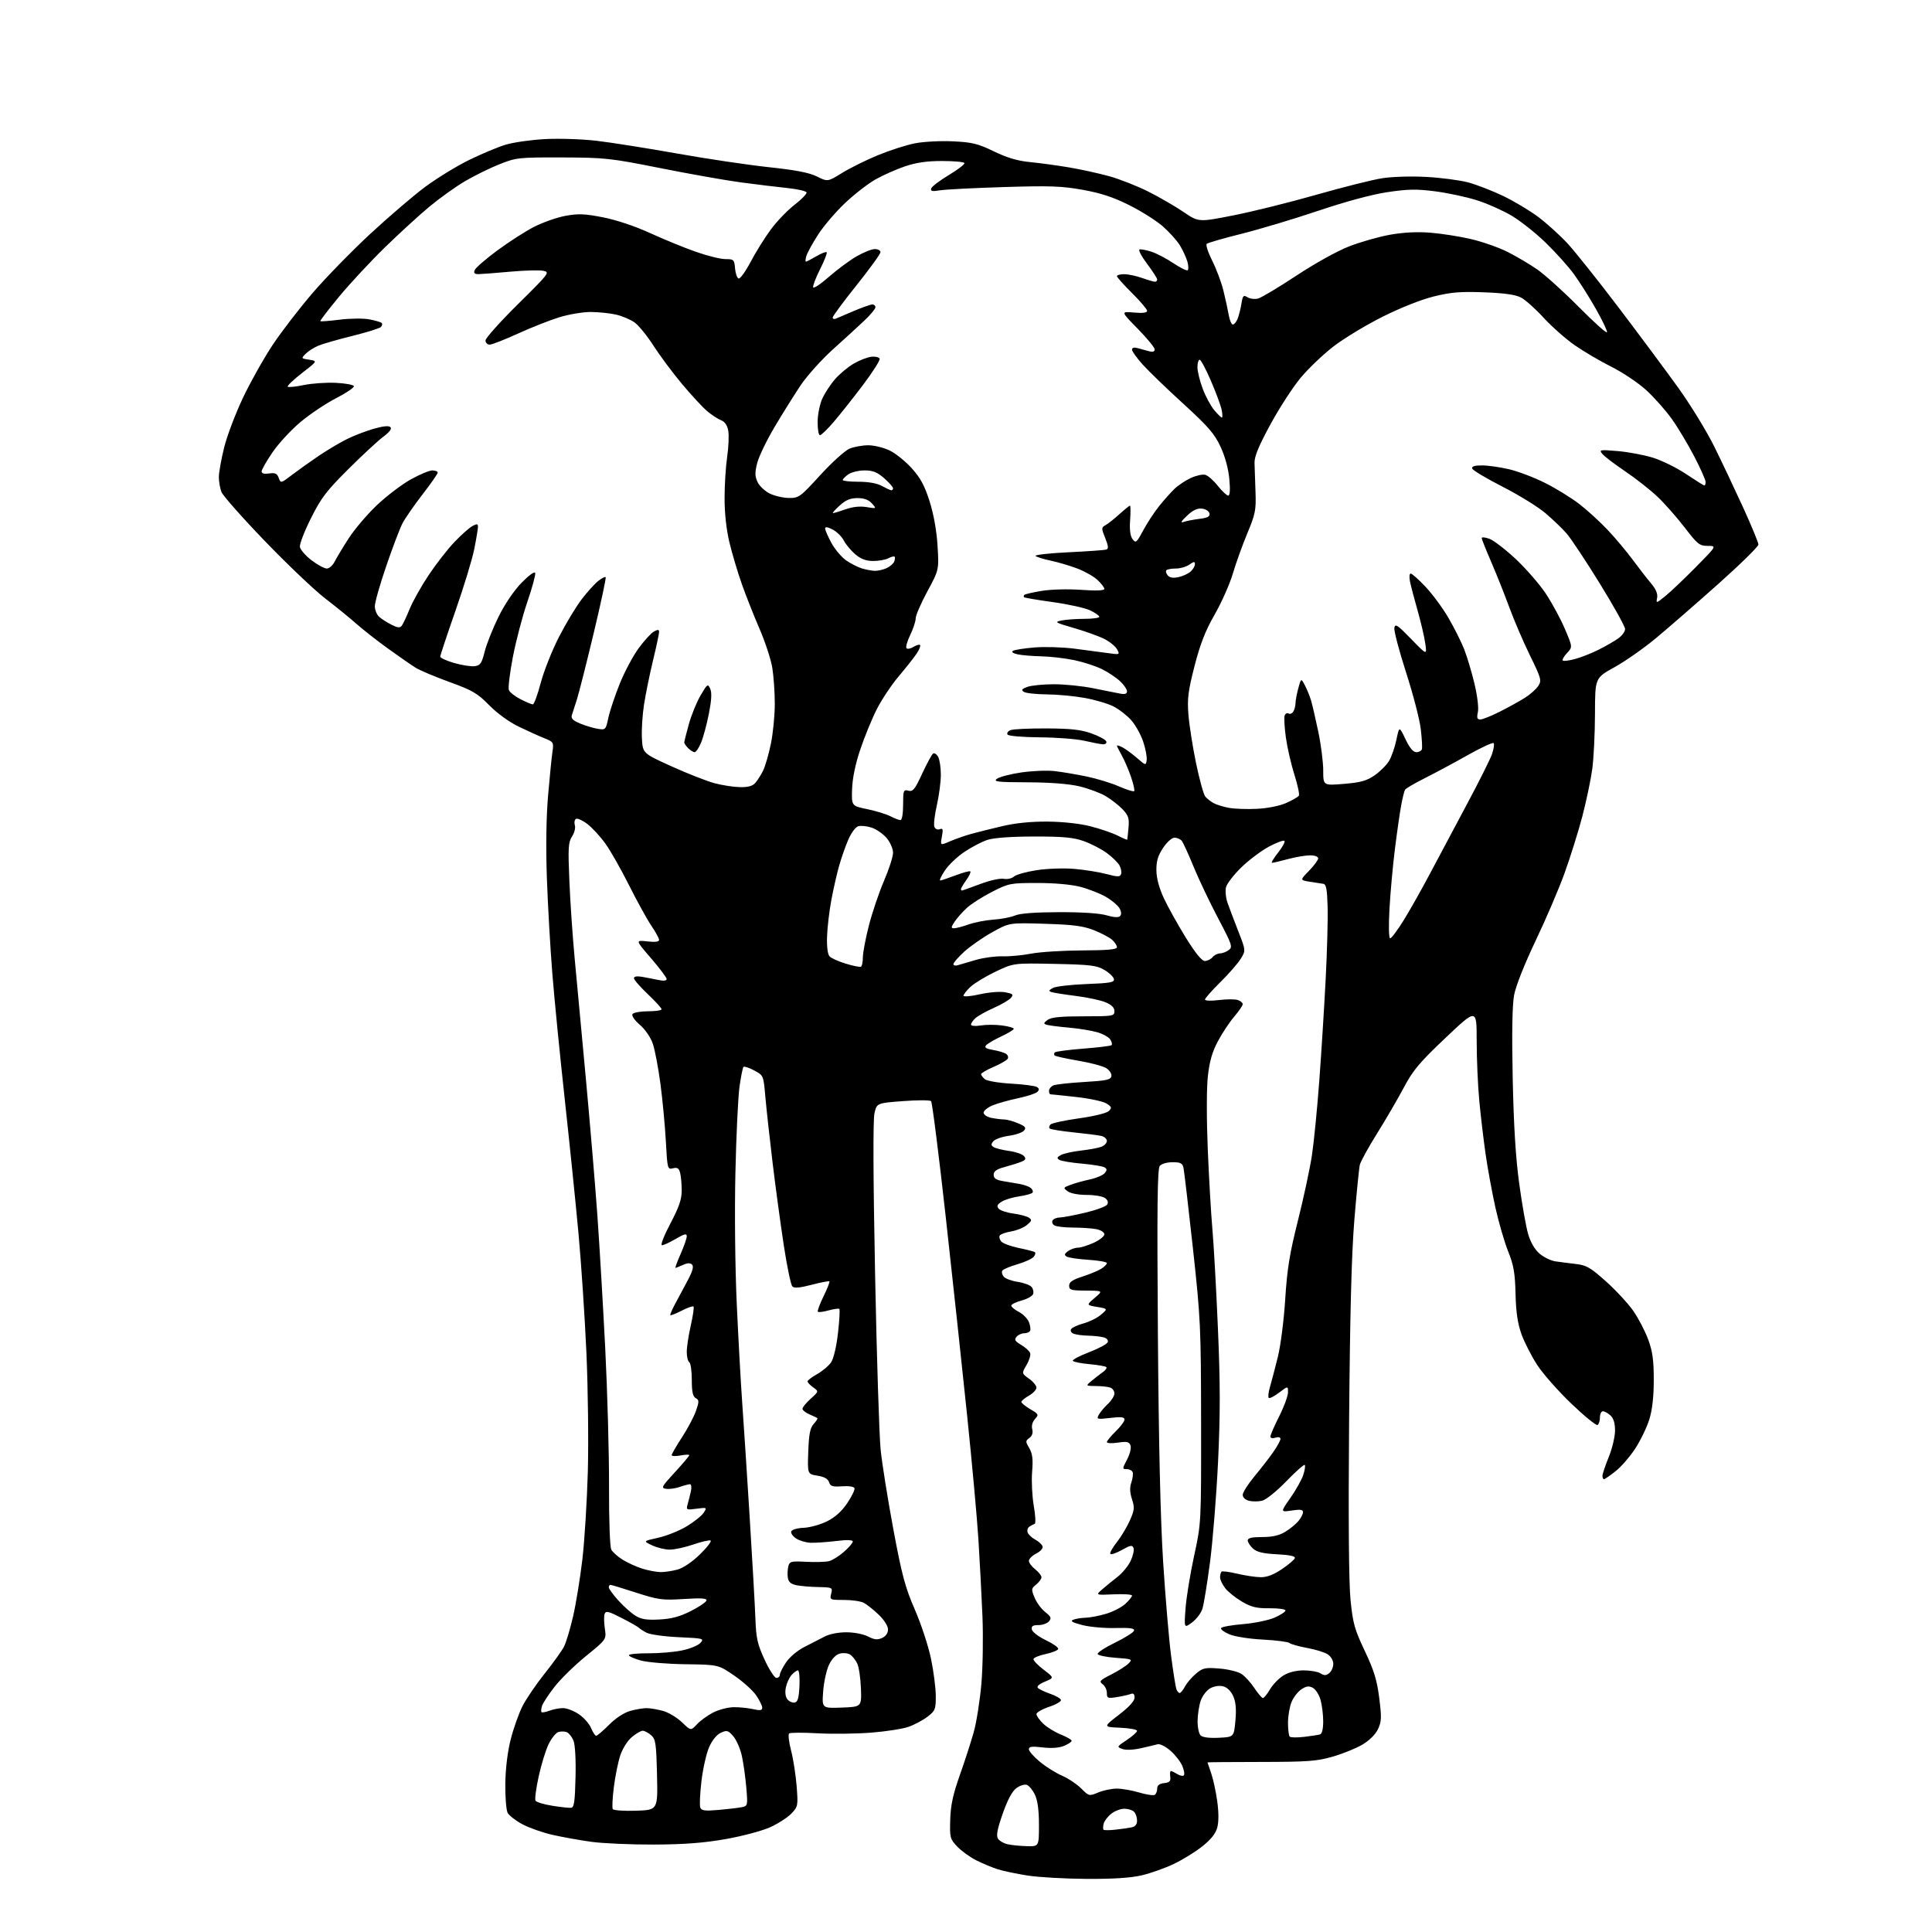 <?xml version="1.0" encoding="UTF-8" standalone="no"?>
<svg 
  version="1.1" 
  xmlns="http://www.w3.org/2000/svg" 
  xmlns:xlink="http://www.w3.org/1999/xlink" 
  xmlns:svg="http://www.w3.org/2000/svg"
  xmlns:rdf="http://www.w3.org/1999/02/22-rdf-syntax-ns#"
  xmlns:cc="http://creativecommons.org/ns#"
  xmlns:dc="http://purl.org/dc/elements/1.1/"
  viewBox="0 0 768 768"
  width="768"
  height="768"
>
<style>svg {background-color: white; }</style>"
<path stroke="none" fill="black" fill-rule="evenodd" d="M432.00,746.89C423.48,746.84 412.89,746.24 408.48,745.56C404.08,744.87 398.68,743.73 396.48,743.02C394.29,742.31 390.48,740.71 388.00,739.46C385.52,738.21 382.15,735.76 380.50,734.02C377.66,731.02 377.51,730.46 377.73,723.33C377.89,717.66 378.83,713.31 381.54,705.65C383.52,700.07 386.01,692.35 387.09,688.50C388.16,684.65 389.52,676.10 390.10,669.50C390.69,662.87 390.88,650.79 390.54,642.50C390.20,634.25 389.47,620.52 388.94,612.00C388.40,603.48 386.37,581.20 384.43,562.50C382.50,543.80 378.66,508.25 375.92,483.51C373.17,458.77 370.56,438.16 370.12,437.72C369.68,437.28 364.65,437.27 358.94,437.71C348.57,438.50 348.57,438.50 347.62,442.50C347.01,445.06 347.10,468.11 347.86,506.50C348.51,539.50 349.51,570.96 350.08,576.42C350.64,581.87 352.91,596.02 355.11,607.86C358.52,626.18 359.80,630.94 363.66,639.83C366.16,645.57 369.06,654.37 370.09,659.38C371.13,664.40 371.98,671.06 371.99,674.20C372.00,679.48 371.76,680.08 368.68,682.43C366.86,683.82 363.47,685.63 361.16,686.44C358.84,687.26 352.12,688.30 346.23,688.76C340.33,689.22 330.77,689.33 325.00,689.01C319.23,688.68 314.13,688.71 313.69,689.07C313.24,689.43 313.59,692.50 314.47,695.88C315.35,699.27 316.34,705.65 316.68,710.06C317.28,717.83 317.22,718.16 314.55,720.95C313.04,722.52 309.21,724.98 306.04,726.40C302.87,727.82 294.93,729.93 288.39,731.08C279.73,732.60 272.02,733.19 260.00,733.24C250.93,733.28 239.68,732.79 235.00,732.14C230.32,731.49 223.35,730.24 219.50,729.35C215.65,728.47 210.33,726.59 207.68,725.18C205.03,723.76 202.38,721.72 201.80,720.63C201.22,719.54 200.80,714.29 200.87,708.97C200.96,702.97 201.77,696.29 203.02,691.40C204.13,687.05 206.22,681.15 207.67,678.27C209.12,675.39 213.10,669.54 216.51,665.27C219.92,661.00 223.40,656.15 224.23,654.50C225.07,652.85 226.68,647.45 227.82,642.50C228.96,637.55 230.61,627.42 231.49,620.00C232.36,612.58 233.34,596.83 233.67,585.00C233.99,573.17 233.74,551.89 233.11,537.69C232.47,523.50 231.05,502.12 229.95,490.19C228.85,478.26 226.40,454.32 224.50,437.00C222.60,419.68 220.37,397.18 219.56,387.00C218.74,376.82 217.77,359.73 217.39,349.00C216.96,336.55 217.14,324.62 217.89,316.00C218.53,308.57 219.31,300.81 219.62,298.74C220.16,295.13 220.03,294.91 216.34,293.43C214.23,292.59 209.65,290.52 206.17,288.84C202.43,287.04 197.65,283.57 194.48,280.35C189.78,275.57 187.83,274.43 178.67,271.11C172.93,269.02 166.85,266.46 165.18,265.41C163.50,264.36 158.62,260.97 154.32,257.88C150.02,254.78 144.33,250.33 141.68,247.98C139.03,245.63 133.42,241.07 129.22,237.85C125.02,234.63 114.26,224.39 105.31,215.10C96.35,205.81 88.57,197.00 88.01,195.54C87.46,194.07 87.00,191.41 87.00,189.63C87.00,187.84 87.94,182.58 89.09,177.94C90.23,173.30 93.63,164.33 96.64,158.01C99.65,151.69 104.96,142.24 108.45,137.01C111.93,131.78 119.07,122.52 124.30,116.43C129.54,110.34 139.83,99.79 147.16,92.99C154.50,86.19 164.32,77.78 169.00,74.30C173.68,70.83 181.55,66.00 186.50,63.58C191.45,61.16 197.97,58.43 201.00,57.52C204.03,56.60 211.01,55.60 216.52,55.30C222.05,54.99 231.24,55.28 237.02,55.95C242.79,56.62 257.20,58.90 269.06,61.01C280.92,63.13 297.35,65.57 305.56,66.45C316.32,67.60 321.69,68.63 324.75,70.16C329.01,72.28 329.01,72.28 334.75,68.74C337.91,66.79 344.32,63.61 349.00,61.69C353.68,59.76 360.30,57.63 363.72,56.97C367.14,56.30 373.93,55.94 378.82,56.18C386.47,56.54 388.73,57.10 395.10,60.18C400.37,62.73 404.52,63.96 409.50,64.44C413.35,64.81 420.32,65.76 425.00,66.55C429.68,67.34 436.86,68.92 440.97,70.06C445.08,71.20 452.06,73.95 456.47,76.16C460.89,78.38 467.19,82.03 470.48,84.27C476.47,88.34 476.47,88.34 490.27,85.62C497.87,84.13 512.70,80.44 523.23,77.43C533.77,74.42 545.56,71.46 549.44,70.85C553.43,70.23 561.07,70.00 567.00,70.33C572.77,70.64 580.20,71.61 583.50,72.48C586.80,73.34 593.10,75.78 597.50,77.88C601.90,79.99 608.27,83.81 611.65,86.37C615.04,88.93 620.21,93.63 623.15,96.81C626.09,99.99 635.25,111.48 643.50,122.36C651.75,133.23 662.44,147.61 667.25,154.31C672.06,161.02 678.45,171.45 681.44,177.50C684.43,183.55 689.60,194.47 692.94,201.77C696.27,209.07 699.00,215.69 699.00,216.47C699.00,217.25 691.78,224.33 682.96,232.20C674.14,240.06 663.00,249.75 658.21,253.73C653.42,257.70 646.03,262.88 641.78,265.23C634.06,269.50 634.06,269.50 634.03,283.68C634.01,291.48 633.53,301.38 632.95,305.68C632.37,309.98 630.58,318.49 628.98,324.60C627.37,330.70 624.20,340.83 621.93,347.10C619.67,353.37 614.48,365.48 610.41,374.00C606.03,383.18 602.56,391.95 601.89,395.50C601.14,399.50 600.95,410.48 601.32,428.50C601.71,447.28 602.49,460.07 603.91,470.50C605.03,478.75 606.64,487.83 607.49,490.67C608.47,493.95 610.14,496.78 612.05,498.39C613.70,499.78 616.51,501.14 618.28,501.41C620.05,501.67 623.70,502.14 626.39,502.45C630.64,502.93 632.20,503.83 638.48,509.45C642.44,513.00 647.33,518.29 649.33,521.20C651.34,524.12 653.98,529.20 655.19,532.50C656.92,537.20 657.40,540.66 657.40,548.50C657.40,555.19 656.82,560.38 655.65,564.17C654.69,567.29 652.20,572.48 650.11,575.71C648.02,578.94 644.49,583.03 642.26,584.79C640.03,586.56 637.94,588.00 637.61,588.00C637.27,588.00 637.00,587.40 637.00,586.67C637.00,585.94 638.12,582.58 639.50,579.19C640.88,575.81 642.00,571.08 642.00,568.67C642.00,565.72 641.41,563.78 640.17,562.65C639.17,561.74 637.82,561.00 637.17,561.00C636.53,561.00 636.00,562.10 636.00,563.44C636.00,564.78 635.58,566.14 635.06,566.46C634.54,566.78 629.87,562.98 624.67,558.01C619.47,553.04 613.35,546.11 611.08,542.62C608.81,539.13 605.99,533.63 604.82,530.39C603.29,526.13 602.63,521.69 602.45,514.34C602.25,506.02 601.72,502.96 599.52,497.46C598.04,493.76 595.77,485.96 594.47,480.12C593.17,474.28 591.42,464.77 590.58,459.00C589.75,453.23 588.60,443.55 588.03,437.50C587.47,431.45 587.00,420.73 587.00,413.68C587.00,400.85 587.00,400.85 574.69,412.50C564.26,422.37 561.73,425.38 558.04,432.32C555.65,436.82 550.87,445.02 547.42,450.55C543.96,456.07 540.88,461.70 540.55,463.05C540.23,464.40 539.25,474.27 538.37,485.00C537.25,498.70 536.63,522.51 536.29,565.00C535.97,604.11 536.17,629.22 536.86,636.03C537.79,645.31 538.47,647.73 542.53,656.29C546.19,664.03 547.37,667.85 548.27,674.98C549.25,682.79 549.19,684.39 547.75,687.40C546.74,689.52 544.31,691.90 541.49,693.56C538.96,695.04 533.64,697.19 529.69,698.32C523.45,700.11 519.68,700.38 501.25,700.40C489.56,700.41 480.00,700.49 480.00,700.58C480.00,700.67 480.65,702.59 481.44,704.84C482.24,707.09 483.33,712.10 483.86,715.97C484.49,720.52 484.49,724.25 483.87,726.52C483.21,728.92 481.30,731.30 477.88,734.00C475.13,736.18 470.05,739.31 466.60,740.95C463.15,742.60 457.44,744.63 453.91,745.46C449.53,746.49 442.60,746.94 432.00,746.89zM408.25,733.88C413.00,734.00 413.00,734.00 413.00,725.40C413.00,719.64 412.48,715.70 411.42,713.48C410.56,711.65 409.12,709.87 408.22,709.53C407.32,709.19 405.46,709.75 404.05,710.79C402.34,712.05 400.54,715.42 398.59,720.97C396.45,727.06 395.95,729.70 396.70,730.88C397.26,731.77 399.02,732.78 400.61,733.13C402.20,733.48 405.64,733.82 408.25,733.88zM443.31,727.33C445.62,727.08 448.51,726.67 449.75,726.42C451.29,726.11 452.00,725.24 452.00,723.68C452.00,722.43 451.46,720.86 450.80,720.20C450.14,719.54 448.40,719.00 446.93,719.00C445.47,719.00 443.14,719.89 441.76,720.98C440.38,722.06 439.01,723.84 438.73,724.92C438.45,726.00 438.42,727.09 438.67,727.34C438.92,727.59 441.01,727.59 443.31,727.33zM252.83,719.79C261.50,719.50 261.50,719.50 261.17,705.50C260.87,692.91 260.63,691.32 258.81,689.75C257.69,688.79 256.19,688.00 255.47,688.00C254.74,688.00 252.80,689.14 251.15,690.53C249.45,691.95 247.46,695.12 246.58,697.78C245.71,700.38 244.56,706.04 244.02,710.36C243.47,714.69 243.28,718.64 243.59,719.15C243.91,719.66 248.07,719.95 252.83,719.79zM285.73,719.47C289.45,719.14 293.58,718.65 294.89,718.38C297.22,717.90 297.27,717.70 296.67,710.62C296.33,706.63 295.55,701.00 294.93,698.13C294.32,695.25 292.78,691.69 291.52,690.23C289.46,687.83 288.97,687.69 286.56,688.79C284.92,689.54 283.11,691.75 281.89,694.51C280.80,696.98 279.43,703.05 278.84,707.99C278.26,712.94 278.04,717.67 278.37,718.52C278.85,719.78 280.18,719.95 285.73,719.47zM227.00,718.63C228.22,718.50 228.55,716.27 228.78,706.53C228.96,699.28 228.62,693.51 227.94,691.86C227.32,690.37 226.12,688.88 225.27,688.55C224.42,688.22 222.91,688.21 221.93,688.52C220.94,688.84 219.20,691.02 218.06,693.37C216.92,695.73 215.15,701.51 214.12,706.22C213.09,710.93 212.53,715.24 212.88,715.81C213.23,716.38 216.21,717.28 219.51,717.81C222.80,718.34 226.18,718.71 227.00,718.63zM436.58,712.53C438.59,711.69 441.91,711.00 443.94,711.00C445.97,711.00 449.98,711.70 452.84,712.55C455.70,713.40 458.48,713.82 459.02,713.49C459.56,713.15 460.00,712.04 460.00,711.01C460.00,709.71 460.84,709.04 462.75,708.82C464.96,708.56 465.44,708.06 465.19,706.25C465.02,705.01 465.13,704.00 465.45,704.00C465.77,704.00 466.90,704.55 467.97,705.21C469.04,705.88 470.22,706.12 470.59,705.74C470.96,705.37 470.70,703.70 470.01,702.03C469.32,700.36 467.20,697.62 465.29,695.95C463.36,694.26 461.10,693.12 460.17,693.37C459.25,693.62 456.23,694.34 453.47,694.96C450.45,695.64 447.51,695.75 446.12,695.24C443.89,694.42 443.95,694.30 447.91,691.68C450.16,690.19 452.00,688.55 452.00,688.03C452.00,687.51 448.96,686.96 445.25,686.80C438.50,686.50 438.50,686.50 444.75,681.69C448.82,678.56 451.00,676.17 451.00,674.83C451.00,673.37 450.54,672.96 449.41,673.40C448.54,673.73 446.06,674.29 443.91,674.63C440.33,675.20 440.00,675.07 440.00,672.99C440.00,671.74 439.24,670.16 438.30,669.48C436.80,668.38 437.19,667.94 441.69,665.66C444.49,664.24 447.59,662.27 448.58,661.29C450.31,659.57 450.11,659.48 443.52,659.00C439.74,658.73 436.51,658.05 436.34,657.50C436.16,656.95 439.25,654.92 443.20,653.00C447.15,651.08 450.56,648.93 450.78,648.23C451.08,647.27 449.29,647.01 443.34,647.16C439.03,647.28 433.10,646.74 430.17,645.97C426.19,644.93 425.30,644.40 426.67,643.86C427.68,643.46 429.88,643.11 431.57,643.07C433.26,643.03 436.90,642.33 439.67,641.51C442.43,640.69 445.89,638.91 447.35,637.55C448.81,636.20 450.00,634.72 450.00,634.27C450.00,633.81 446.74,633.58 442.75,633.77C435.50,634.10 435.50,634.10 438.13,631.80C439.57,630.53 442.32,628.30 444.23,626.83C446.14,625.36 448.48,622.51 449.43,620.51C450.38,618.50 450.90,616.19 450.59,615.36C450.10,614.10 449.40,614.21 446.02,616.11C443.82,617.35 441.74,618.07 441.39,617.72C441.04,617.38 442.17,615.31 443.90,613.13C445.63,610.94 447.98,607.03 449.13,604.43C450.97,600.27 451.07,599.26 449.98,595.95C449.12,593.32 449.04,591.32 449.72,589.34C450.25,587.78 450.50,585.94 450.26,585.25C450.03,584.56 448.98,584.00 447.93,584.00C446.08,584.00 446.09,583.89 448.04,580.15C449.19,577.95 449.76,575.55 449.38,574.55C448.83,573.12 447.95,572.93 444.36,573.47C441.96,573.83 440.00,573.73 440.00,573.26C440.00,572.78 441.57,570.87 443.50,569.00C445.43,567.13 447.00,565.02 447.00,564.30C447.00,563.29 445.69,563.14 441.38,563.64C436.08,564.27 435.82,564.20 436.79,562.40C437.36,561.36 438.98,559.41 440.41,558.08C441.83,556.74 443.00,554.88 443.00,553.93C443.00,552.99 442.29,551.94 441.42,551.61C440.55,551.27 437.96,550.99 435.67,550.97C431.50,550.93 431.50,550.93 434.00,548.85C435.38,547.71 437.37,546.16 438.44,545.41C439.51,544.66 440.10,543.77 439.77,543.44C439.43,543.10 436.41,542.58 433.05,542.27C429.69,541.97 426.73,541.37 426.47,540.95C426.21,540.52 429.11,538.99 432.91,537.53C436.71,536.08 440.06,534.28 440.34,533.54C440.65,532.74 439.97,531.96 438.68,531.61C437.48,531.29 434.70,530.99 432.50,530.94C430.30,530.90 427.73,530.55 426.79,530.18C425.82,529.80 425.38,529.00 425.79,528.35C426.18,527.72 428.41,526.69 430.73,526.07C433.06,525.44 436.19,523.88 437.69,522.59C440.42,520.25 440.42,520.25 436.12,519.52C431.82,518.79 431.82,518.79 435.16,515.94C438.50,513.08 438.50,513.08 431.75,513.04C425.77,513.00 425.00,512.78 425.00,511.08C425.00,509.65 426.33,508.73 430.25,507.47C433.14,506.54 436.51,505.14 437.75,504.36C438.99,503.59 440.00,502.57 440.00,502.11C440.00,501.64 436.70,501.05 432.66,500.79C428.63,500.53 424.74,499.96 424.01,499.51C422.98,498.87 423.09,498.41 424.54,497.35C425.55,496.61 427.31,495.99 428.44,495.98C429.57,495.97 432.41,495.09 434.75,494.03C437.09,492.97 439.00,491.46 439.00,490.67C439.00,489.88 437.62,488.97 435.88,488.62C434.16,488.28 429.99,487.99 426.63,487.98C423.26,487.98 419.88,487.58 419.12,487.10C418.36,486.62 418.05,485.72 418.43,485.11C418.81,484.50 420.10,483.98 421.31,483.97C422.51,483.95 427.05,483.09 431.38,482.06C435.71,481.04 439.64,479.59 440.11,478.85C440.66,477.98 440.37,477.06 439.29,476.25C438.37,475.56 435.09,475.00 432.00,475.00C428.71,475.00 425.58,474.41 424.44,473.57C422.57,472.20 422.61,472.11 425.46,471.02C427.09,470.40 430.55,469.43 433.15,468.87C435.74,468.32 438.43,467.18 439.12,466.35C440.12,465.14 440.11,464.69 439.07,464.04C438.35,463.60 434.32,462.94 430.11,462.57C425.90,462.20 421.85,461.52 421.10,461.06C420.01,460.39 420.15,459.99 421.76,459.13C422.88,458.53 426.42,457.74 429.64,457.38C432.87,457.01 436.51,456.34 437.75,455.88C438.99,455.42 440.00,454.37 440.00,453.54C440.00,452.72 438.99,451.81 437.75,451.54C436.51,451.26 431.54,450.63 426.69,450.13C421.85,449.63 417.60,448.94 417.26,448.59C416.92,448.25 417.07,447.53 417.61,446.99C418.15,446.45 423.26,445.35 428.96,444.55C434.91,443.72 439.95,442.48 440.78,441.65C442.05,440.38 441.93,440.00 439.87,438.67C438.56,437.83 433.13,436.66 427.79,436.07C422.45,435.48 417.84,435.00 417.54,435.00C417.24,435.00 417.00,434.37 417.00,433.61C417.00,432.84 417.79,431.88 418.75,431.46C419.71,431.05 425.22,430.44 430.99,430.11C439.74,429.60 441.53,429.22 441.80,427.81C441.98,426.89 441.08,425.46 439.81,424.64C438.54,423.82 433.52,422.47 428.65,421.65C423.79,420.82 419.55,419.88 419.24,419.57C418.92,419.26 418.96,418.70 419.32,418.34C419.68,417.98 424.78,417.31 430.65,416.85C436.51,416.40 441.56,415.77 441.87,415.46C442.18,415.16 441.95,414.14 441.37,413.22C440.78,412.29 438.43,410.99 436.14,410.32C433.84,409.66 428.71,408.83 424.73,408.48C420.76,408.13 416.82,407.62 416.00,407.35C414.76,406.94 414.84,406.61 416.44,405.43C417.88,404.37 421.60,404.00 430.69,404.00C442.44,404.00 443.00,403.91 443.00,401.95C443.00,400.55 441.88,399.43 439.47,398.42C437.53,397.61 432.24,396.48 427.72,395.91C423.20,395.34 418.82,394.64 418.00,394.37C416.79,393.96 416.89,393.65 418.50,392.74C419.60,392.12 425.58,391.42 431.80,391.18C441.38,390.81 443.05,390.51 442.80,389.18C442.63,388.31 440.92,386.68 439.00,385.55C435.94,383.76 433.47,383.46 419.20,383.16C402.90,382.83 402.90,382.83 395.70,386.27C391.74,388.17 387.26,390.89 385.75,392.31C384.24,393.74 383.00,395.31 383.00,395.81C383.00,396.30 385.93,396.05 389.52,395.24C393.26,394.40 397.54,394.07 399.59,394.45C402.66,395.03 402.97,395.33 401.86,396.66C401.16,397.52 398.10,399.31 395.07,400.65C392.05,401.99 388.77,403.81 387.78,404.70C386.80,405.58 386.00,406.75 386.00,407.28C386.00,407.85 387.61,408.00 389.90,407.63C392.04,407.29 395.86,407.29 398.40,407.64C400.93,407.99 403.00,408.58 403.00,408.96C403.00,409.35 400.74,410.72 397.97,412.01C395.20,413.31 392.49,414.90 391.95,415.56C391.24,416.42 391.99,416.91 394.74,417.37C396.81,417.72 399.12,418.40 399.88,418.89C400.64,419.38 400.95,420.28 400.57,420.88C400.19,421.49 397.66,422.95 394.94,424.12C392.22,425.29 390.00,426.59 390.00,427.00C390.00,427.42 390.68,428.32 391.50,429.00C392.33,429.69 397.01,430.48 401.91,430.76C406.81,431.04 411.41,431.64 412.15,432.09C413.15,432.71 413.20,433.20 412.34,434.06C411.71,434.69 408.23,435.82 404.61,436.58C400.98,437.34 396.44,438.63 394.51,439.43C392.58,440.24 391.00,441.54 391.00,442.32C391.00,443.12 392.38,444.03 394.12,444.38C395.84,444.72 398.11,445.00 399.16,445.00C400.21,445.00 402.68,445.68 404.65,446.50C407.57,447.72 408.03,448.26 407.07,449.41C406.43,450.19 403.69,451.13 401.00,451.50C398.31,451.87 395.54,452.84 394.86,453.66C393.88,454.86 393.91,455.32 395.02,456.01C395.78,456.48 398.54,457.16 401.15,457.52C403.76,457.88 406.42,458.80 407.05,459.56C407.96,460.66 407.72,461.14 405.85,461.87C404.56,462.38 401.59,463.31 399.25,463.94C396.13,464.78 395.00,465.59 395.00,466.99C395.00,468.43 395.94,469.06 398.75,469.52C400.81,469.86 403.85,470.38 405.50,470.68C407.15,470.98 409.06,471.68 409.74,472.23C410.42,472.78 410.75,473.60 410.47,474.06C410.18,474.51 407.83,475.18 405.23,475.55C402.63,475.92 399.46,476.87 398.18,477.68C396.43,478.78 396.13,479.45 396.95,480.44C397.55,481.16 400.16,482.04 402.77,482.39C405.37,482.74 408.18,483.48 409.00,484.04C410.28,484.90 410.18,485.31 408.25,486.93C407.01,487.97 404.20,489.13 402.00,489.50C399.81,489.87 397.74,490.60 397.42,491.13C397.09,491.66 397.35,492.72 397.99,493.49C398.63,494.26 401.71,495.41 404.83,496.06C407.95,496.70 410.86,497.44 411.30,497.70C411.74,497.96 411.57,498.82 410.92,499.60C410.27,500.38 407.33,501.72 404.39,502.58C401.44,503.43 398.76,504.57 398.43,505.11C398.10,505.65 398.35,506.72 399.00,507.49C399.64,508.27 402.14,509.20 404.55,509.56C406.96,509.92 409.45,510.84 410.08,511.60C410.71,512.35 410.97,513.63 410.66,514.43C410.36,515.24 408.28,516.39 406.05,516.99C403.82,517.59 402.00,518.50 402.00,519.01C402.00,519.53 403.37,520.66 405.04,521.52C406.72,522.39 408.52,524.24 409.05,525.63C409.58,527.03 409.76,528.58 409.45,529.08C409.14,529.59 408.06,530.00 407.06,530.00C406.06,530.00 404.72,530.64 404.07,531.41C403.13,532.55 403.49,533.18 405.92,534.61C407.58,535.59 409.19,537.04 409.49,537.83C409.79,538.62 409.15,540.77 408.07,542.60C406.10,545.94 406.10,545.94 409.05,548.04C410.67,549.19 412.00,550.80 412.00,551.61C412.00,552.43 410.65,553.86 409.01,554.80C407.36,555.73 406.01,556.85 406.01,557.28C406.00,557.71 407.59,559.01 409.54,560.16C412.90,562.14 413.00,562.35 411.42,564.09C410.40,565.22 409.97,566.79 410.33,568.14C410.70,569.58 410.31,570.79 409.20,571.60C407.61,572.77 407.61,573.04 409.16,575.68C410.43,577.85 410.69,580.03 410.28,585.12C409.99,588.75 410.29,594.82 410.94,598.59C411.60,602.37 411.77,605.58 411.32,605.74C410.87,605.90 409.92,606.40 409.22,606.85C408.51,607.29 408.20,608.35 408.52,609.19C408.84,610.03 410.18,611.30 411.50,612.00C412.82,612.70 414.13,613.89 414.41,614.63C414.72,615.43 413.73,616.61 411.97,617.52C410.33,618.36 409.00,619.68 409.00,620.45C409.00,621.22 410.12,622.74 411.50,623.82C412.88,624.90 414.00,626.33 414.00,626.98C414.00,627.64 413.05,628.94 411.90,629.88C409.92,631.48 409.89,631.79 411.28,635.12C412.09,637.07 413.99,639.64 415.51,640.83C417.79,642.62 418.04,643.24 417.00,644.49C416.32,645.32 414.43,646.00 412.80,646.00C410.54,646.00 409.93,646.41 410.18,647.75C410.35,648.72 412.85,650.62 415.75,652.00C418.63,653.38 420.85,654.95 420.67,655.50C420.49,656.05 418.24,656.95 415.67,657.50C413.11,658.05 410.92,658.95 410.82,659.50C410.71,660.04 412.53,661.94 414.85,663.72C419.08,666.94 419.08,666.94 415.36,668.49C413.01,669.48 412.00,670.40 412.60,671.00C413.12,671.52 415.31,672.56 417.47,673.31C419.62,674.05 421.55,675.14 421.74,675.73C421.94,676.32 419.83,677.56 417.05,678.48C414.27,679.41 412.00,680.72 412.00,681.39C412.00,682.07 413.24,683.80 414.75,685.24C416.26,686.67 419.41,688.60 421.75,689.53C424.09,690.46 426.00,691.56 426.00,691.99C426.00,692.41 424.64,693.32 422.97,694.01C421.02,694.82 417.99,695.04 414.47,694.63C410.16,694.12 409.00,694.28 409.00,695.37C409.00,696.13 410.99,698.39 413.42,700.38C415.85,702.37 419.81,704.85 422.22,705.88C424.63,706.91 428.02,709.18 429.76,710.91C432.88,714.03 432.95,714.05 436.58,712.53zM484.49,690.79C490.50,690.50 490.50,690.50 491.09,684.00C491.51,679.37 491.26,676.56 490.22,674.24C489.31,672.21 487.79,670.73 486.20,670.34C484.68,669.95 482.59,670.28 481.07,671.13C479.66,671.92 477.96,674.13 477.31,676.03C476.65,677.94 476.09,681.55 476.06,684.05C476.03,686.55 476.56,689.16 477.24,689.84C478.03,690.63 480.68,690.98 484.49,690.79zM518.43,690.43C521.22,690.10 524.06,689.66 524.75,689.45C525.52,689.21 526.00,687.24 525.99,684.28C525.99,681.65 525.52,677.82 524.95,675.76C524.38,673.71 523.00,671.54 521.89,670.94C520.33,670.11 519.29,670.23 517.35,671.51C515.97,672.41 514.20,674.68 513.42,676.55C512.64,678.41 512.00,682.13 512.00,684.80C512.00,687.48 512.30,689.97 512.68,690.34C513.05,690.72 515.64,690.76 518.43,690.43zM236.99,690.00C237.40,690.00 239.71,688.03 242.12,685.62C244.76,682.97 248.09,680.79 250.50,680.12C252.70,679.51 255.62,679.01 257.00,679.01C258.38,679.01 261.30,679.50 263.50,680.10C265.70,680.69 269.10,682.72 271.06,684.61C274.62,688.03 274.62,688.03 277.06,685.42C278.40,683.98 281.29,681.89 283.48,680.76C285.67,679.64 289.27,678.69 291.48,678.64C293.69,678.59 297.19,678.93 299.25,679.39C302.17,680.04 303.00,679.92 303.00,678.84C303.00,678.08 301.92,675.88 300.61,673.95C299.29,672.01 295.37,668.47 291.88,666.08C285.54,661.73 285.54,661.73 272.52,661.56C265.36,661.47 257.36,660.80 254.75,660.08C252.14,659.36 250.00,658.41 250.00,657.97C250.00,657.53 253.49,657.19 257.76,657.21C262.02,657.23 268.05,656.72 271.14,656.07C274.24,655.43 277.52,654.09 278.42,653.08C280.00,651.34 279.65,651.25 269.78,650.81C264.10,650.55 258.38,649.75 257.00,649.02C255.62,648.30 254.28,647.42 254.00,647.09C253.72,646.75 250.67,645.01 247.22,643.23C241.99,640.53 240.85,640.24 240.36,641.50C240.04,642.34 240.07,644.97 240.43,647.36C241.08,651.69 241.08,651.69 232.92,658.32C228.43,661.97 222.81,667.47 220.43,670.54C218.05,673.60 215.81,677.02 215.46,678.13C215.11,679.24 215.02,680.35 215.27,680.60C215.52,680.85 216.94,680.59 218.43,680.03C219.91,679.46 222.35,679.00 223.83,679.00C225.32,679.00 228.15,680.10 230.12,681.44C232.09,682.77 234.28,685.25 234.97,686.94C235.67,688.62 236.58,690.00 236.99,690.00zM334.61,678.79C342.50,678.50 342.50,678.50 342.23,671.10C342.09,667.04 341.41,662.58 340.73,661.20C340.06,659.82 338.78,658.24 337.90,657.69C337.03,657.15 335.20,656.98 333.85,657.32C332.32,657.71 330.71,659.36 329.57,661.72C328.56,663.80 327.51,668.56 327.23,672.29C326.72,679.09 326.72,679.09 334.61,678.79zM315.91,676.78C317.12,676.55 317.57,675.00 317.80,670.24C317.96,666.81 317.69,664.00 317.20,664.00C316.71,664.00 315.57,664.82 314.67,665.82C313.76,666.81 312.74,669.06 312.39,670.81C311.99,672.80 312.23,674.57 313.03,675.54C313.74,676.39 315.03,676.95 315.91,676.78zM502.03,675.00C502.46,675.00 503.73,673.43 504.86,671.51C505.99,669.59 508.40,667.12 510.21,666.01C512.28,664.75 515.26,664.01 518.26,664.00C520.88,664.00 523.88,664.54 524.93,665.19C526.43,666.12 527.18,666.10 528.42,665.07C529.29,664.35 530.00,662.70 530.00,661.40C530.00,660.05 529.04,658.43 527.75,657.60C526.51,656.80 522.85,655.67 519.61,655.09C516.37,654.50 513.22,653.62 512.61,653.13C512.00,652.65 507.23,652.03 502.00,651.76C496.58,651.48 490.86,650.58 488.68,649.66C486.58,648.77 485.10,647.65 485.40,647.17C485.69,646.69 489.64,645.98 494.16,645.61C498.69,645.23 504.33,644.06 506.70,643.02C509.06,641.97 511.00,640.69 511.00,640.18C511.00,639.67 508.14,639.28 504.65,639.31C499.50,639.36 497.44,638.86 493.73,636.69C491.21,635.21 488.21,632.82 487.07,631.37C485.93,629.92 485.00,627.97 485.00,627.03C485.00,626.10 485.25,625.08 485.56,624.77C485.87,624.46 488.68,624.82 491.81,625.57C494.94,626.32 499.14,626.94 501.14,626.96C503.63,626.99 506.28,625.98 509.58,623.75C512.22,621.96 514.54,619.99 514.73,619.36C514.97,618.60 512.61,618.10 507.63,617.85C502.10,617.57 499.64,616.98 498.09,615.58C496.94,614.54 496.00,613.08 496.00,612.35C496.00,611.37 497.60,611.00 501.75,611.00C505.80,610.99 508.50,610.38 510.90,608.92C512.78,607.78 515.12,605.87 516.12,604.67C517.12,603.48 517.95,601.89 517.97,601.14C517.99,600.08 516.97,599.93 513.49,600.45C508.97,601.13 508.97,601.13 512.94,595.46C515.13,592.34 517.43,588.23 518.06,586.33C518.69,584.42 518.96,582.62 518.66,582.33C518.37,582.04 515.06,584.96 511.31,588.84C507.52,592.76 503.28,596.18 501.75,596.55C500.24,596.92 497.88,596.93 496.50,596.59C495.03,596.22 494.00,595.24 494.00,594.22C494.00,593.27 496.06,590.01 498.57,586.99C501.08,583.97 504.46,579.62 506.07,577.32C507.68,575.02 509.00,572.63 509.00,572.00C509.00,571.32 508.20,571.12 507.00,571.50C505.83,571.87 505.00,571.68 505.00,571.04C505.00,570.44 506.57,566.82 508.50,563.00C510.43,559.18 512.00,554.89 512.00,553.47C512.00,550.90 512.00,550.90 508.47,553.59C506.53,555.07 504.67,556.01 504.34,555.68C504.01,555.34 504.24,553.37 504.84,551.29C505.45,549.20 506.85,543.90 507.94,539.50C509.06,535.03 510.36,524.89 510.89,516.50C511.66,504.39 512.64,498.35 515.97,485.12C518.23,476.11 520.73,464.45 521.52,459.21C522.31,453.97 523.62,440.64 524.44,429.59C525.26,418.54 526.39,400.50 526.96,389.50C527.54,378.50 527.89,365.46 527.75,360.51C527.55,353.41 527.19,351.48 526.00,351.33C525.17,351.22 522.75,350.85 520.62,350.50C516.73,349.86 516.73,349.86 520.37,346.14C522.36,344.09 524.00,341.87 524.00,341.21C524.00,340.51 522.63,340.01 520.75,340.01C518.96,340.02 515.02,340.69 512.00,341.50C508.98,342.31 506.12,342.98 505.67,342.99C505.21,342.99 506.27,341.18 508.04,338.95C509.80,336.73 510.95,334.61 510.59,334.26C510.23,333.90 507.45,334.93 504.42,336.55C501.39,338.17 496.46,341.88 493.46,344.78C490.47,347.69 487.73,351.24 487.36,352.68C487.00,354.12 487.28,356.92 487.97,358.90C488.67,360.88 490.59,365.96 492.24,370.19C495.24,377.88 495.24,377.88 493.17,381.19C492.04,383.01 488.39,387.19 485.06,390.47C481.73,393.75 479.00,396.84 479.00,397.33C479.00,397.84 481.41,397.93 484.49,397.54C487.51,397.17 490.88,397.15 491.99,397.50C493.10,397.85 494.00,398.60 494.00,399.16C494.00,399.72 492.48,401.96 490.61,404.14C488.75,406.31 485.84,410.70 484.14,413.89C481.89,418.12 480.80,421.88 480.15,427.75C479.62,432.44 479.60,444.52 480.10,456.70C480.58,468.19 481.40,482.52 481.94,488.55C482.48,494.57 483.47,512.33 484.14,528.00C485.09,550.10 485.10,562.00 484.20,581.00C483.55,594.48 482.11,612.48 481.00,621.00C479.88,629.52 478.52,637.88 477.96,639.58C477.41,641.27 475.55,643.70 473.83,644.97C470.69,647.29 470.69,647.29 471.27,639.39C471.59,635.05 473.12,625.65 474.67,618.50C477.50,605.50 477.50,605.50 477.45,565.50C477.41,527.37 477.25,524.12 474.18,496.00C472.40,479.77 470.73,465.49 470.46,464.25C470.05,462.39 469.29,462.00 466.10,462.00C463.93,462.00 461.71,462.64 461.03,463.47C460.08,464.60 459.91,479.77 460.28,530.22C460.60,574.04 461.29,603.87 462.37,620.96C463.26,634.97 464.68,651.73 465.53,658.22C466.38,664.71 467.33,670.68 467.64,671.51C467.96,672.33 468.54,673.00 468.94,673.00C469.34,673.00 470.29,671.83 471.05,670.40C471.82,668.97 473.79,666.67 475.44,665.28C478.14,663.02 479.07,662.81 484.72,663.27C488.17,663.54 492.13,664.51 493.50,665.41C494.88,666.31 497.19,668.84 498.63,671.02C500.08,673.21 501.61,675.00 502.03,675.00zM308.63,667.00C309.39,667.00 310.00,666.43 310.00,665.73C310.00,665.03 311.13,662.80 312.51,660.76C313.93,658.68 317.09,656.03 319.76,654.69C322.37,653.38 325.96,651.54 327.75,650.59C329.67,649.56 333.19,648.86 336.41,648.86C339.51,648.86 343.20,649.57 345.05,650.53C347.56,651.82 348.80,651.96 350.64,651.12C352.13,650.44 353.00,649.19 353.00,647.72C353.00,646.35 351.47,643.95 349.25,641.82C347.19,639.85 344.52,637.73 343.32,637.12C342.11,636.50 338.58,636.00 335.46,636.00C329.90,636.00 329.80,635.95 330.41,633.50C331.02,631.06 330.90,631.00 325.27,630.88C322.10,630.82 318.15,630.48 316.50,630.13C314.35,629.67 313.41,628.82 313.17,627.14C312.98,625.85 313.08,623.83 313.37,622.65C313.86,620.68 314.45,620.53 320.53,620.84C324.18,621.03 328.24,620.91 329.56,620.57C330.88,620.24 333.55,618.58 335.48,616.88C337.42,615.18 339.00,613.34 339.00,612.78C339.00,612.12 336.68,612.05 332.25,612.59C328.54,613.04 324.00,613.34 322.17,613.27C320.35,613.19 317.77,612.43 316.46,611.56C315.14,610.70 314.28,609.43 314.54,608.75C314.81,608.05 316.98,607.42 319.45,607.33C321.88,607.23 326.04,606.09 328.69,604.78C331.95,603.17 334.56,600.83 336.78,597.54C338.58,594.87 339.89,592.19 339.68,591.59C339.46,590.95 337.42,590.63 334.74,590.82C330.94,591.09 330.08,590.82 329.56,589.20C329.14,587.86 327.68,587.04 324.96,586.61C320.97,585.97 320.97,585.97 321.30,577.02C321.55,570.04 322.03,567.63 323.47,566.03C324.49,564.91 325.14,563.86 324.91,563.70C324.68,563.54 323.26,562.87 321.75,562.22C320.24,561.57 319.00,560.58 319.00,560.01C319.00,559.44 320.46,557.65 322.25,556.03C325.50,553.10 325.50,553.10 323.25,551.49C322.01,550.61 321.00,549.54 321.00,549.13C321.00,548.71 322.75,547.39 324.88,546.19C327.02,544.98 329.52,542.85 330.44,541.45C331.40,539.98 332.54,535.05 333.12,529.85C333.68,524.87 333.92,520.59 333.66,520.33C333.40,520.07 331.48,520.32 329.40,520.90C327.32,521.48 325.39,521.72 325.11,521.44C324.84,521.17 325.84,518.43 327.35,515.35C328.86,512.28 329.92,509.58 329.70,509.37C329.48,509.15 326.32,509.76 322.68,510.71C317.91,511.96 315.75,512.15 314.97,511.37C314.37,510.77 312.82,503.31 311.53,494.79C310.23,486.26 308.23,471.46 307.08,461.90C305.93,452.33 304.65,440.68 304.24,436.00C303.50,427.50 303.50,427.50 299.81,425.52C297.78,424.44 295.86,423.80 295.55,424.11C295.24,424.43 294.52,428.02 293.95,432.09C293.39,436.17 292.65,451.65 292.33,466.50C291.98,481.95 292.22,504.20 292.88,518.50C293.51,532.25 294.47,549.58 295.00,557.00C295.54,564.42 296.87,584.90 297.97,602.50C299.07,620.10 300.11,638.55 300.29,643.50C300.56,651.19 301.09,653.56 303.94,659.75C305.77,663.74 307.88,667.00 308.63,667.00zM262.03,643.78C266.83,643.54 270.14,642.67 274.50,640.48C277.75,638.84 280.59,636.95 280.79,636.27C281.07,635.33 278.95,635.18 271.83,635.63C263.25,636.17 261.73,635.96 252.90,633.11C247.61,631.40 243.00,630.00 242.65,630.00C242.29,630.00 242.00,630.45 242.00,631.00C242.00,631.55 243.69,633.87 245.75,636.16C247.81,638.45 250.85,641.17 252.50,642.21C254.84,643.69 256.95,644.03 262.03,643.78zM262.50,624.93C264.15,624.96 267.22,624.51 269.32,623.93C271.64,623.28 275.19,620.87 278.32,617.81C281.17,615.02 283.03,612.57 282.45,612.36C281.88,612.14 278.77,612.88 275.55,613.98C272.32,615.09 268.14,616.00 266.24,616.00C264.35,616.00 261.19,615.24 259.23,614.30C255.65,612.61 255.65,612.61 261.68,611.27C265.00,610.53 270.10,608.48 273.01,606.71C275.93,604.95 278.95,602.53 279.72,601.34C281.10,599.22 281.05,599.18 276.91,599.74C272.83,600.29 272.71,600.22 273.37,597.90C273.74,596.58 274.32,594.26 274.65,592.75C274.98,591.22 274.82,590.00 274.27,590.00C273.74,590.00 271.91,590.48 270.21,591.08C268.51,591.67 266.08,592.01 264.82,591.83C262.69,591.53 262.96,591.02 268.26,585.26C271.42,581.83 274.00,578.77 274.00,578.46C274.00,578.16 272.43,578.20 270.50,578.57C268.57,578.93 267.00,578.87 267.00,578.43C267.00,578.00 268.85,574.80 271.12,571.32C273.38,567.85 275.88,563.12 276.67,560.82C277.95,557.10 277.94,556.55 276.56,555.77C275.40,555.13 275.00,553.25 275.00,548.51C275.00,544.99 274.55,541.84 274.00,541.50C273.45,541.16 273.00,539.31 273.00,537.39C273.00,535.47 273.72,530.74 274.60,526.88C275.47,523.02 275.97,519.63 275.69,519.36C275.42,519.09 273.31,519.82 271.00,521.00C268.69,522.18 266.66,522.99 266.47,522.81C266.29,522.62 267.12,520.65 268.32,518.42C269.52,516.19 271.77,511.98 273.33,509.06C275.31,505.35 275.84,503.44 275.11,502.71C274.37,501.97 273.28,502.01 271.48,502.83C270.06,503.47 268.73,504.00 268.51,504.00C268.29,504.00 269.21,501.51 270.56,498.47C271.90,495.43 273.00,492.26 273.00,491.43C273.00,490.24 272.08,490.45 268.66,492.46C266.28,493.86 263.79,495.00 263.13,495.00C262.46,495.00 263.93,491.22 266.47,486.40C269.98,479.74 271.00,476.76 270.99,473.15C270.98,470.59 270.69,467.45 270.35,466.18C269.87,464.38 269.23,463.98 267.52,464.41C265.36,464.95 265.29,464.69 264.69,453.73C264.35,447.55 263.39,437.27 262.54,430.89C261.70,424.50 260.33,417.30 259.50,414.89C258.62,412.33 256.47,409.20 254.35,407.38C252.27,405.60 251.02,403.78 251.42,403.13C251.80,402.51 254.57,402.00 257.56,402.00C260.55,402.00 263.00,401.64 263.00,401.20C263.00,400.75 260.52,398.04 257.50,395.18C254.47,392.31 252.00,389.46 252.00,388.85C252.00,388.15 253.19,387.95 255.25,388.30C257.04,388.62 259.96,389.18 261.75,389.56C263.82,390.00 265.00,389.86 265.00,389.18C265.00,388.59 262.20,384.87 258.78,380.90C252.55,373.69 252.55,373.69 257.28,374.22C260.43,374.58 262.00,374.38 262.00,373.63C261.99,373.01 260.61,370.48 258.93,368.00C257.25,365.52 253.27,358.31 250.09,351.97C246.92,345.63 242.66,338.14 240.64,335.33C238.62,332.51 235.39,329.01 233.48,327.55C231.56,326.09 229.52,325.18 228.95,325.53C228.38,325.88 228.19,327.01 228.51,328.04C228.84,329.07 228.34,331.08 227.40,332.51C225.90,334.80 225.77,336.97 226.34,350.31C226.69,358.66 227.64,372.48 228.44,381.00C229.24,389.52 231.25,411.12 232.91,429.00C234.56,446.88 236.61,471.18 237.46,483.00C238.30,494.82 239.71,518.67 240.59,536.00C241.46,553.33 242.14,578.00 242.10,590.84C242.05,604.27 242.44,614.95 243.00,616.00C243.54,617.00 245.59,618.82 247.56,620.04C249.53,621.26 253.03,622.84 255.32,623.56C257.62,624.28 260.85,624.89 262.50,624.93zM342.25,384.28C342.66,384.06 343.00,382.39 343.00,380.57C343.00,378.75 344.08,373.04 345.40,367.88C346.73,362.72 349.43,354.75 351.40,350.16C353.38,345.58 355.00,340.55 355.00,338.99C355.00,337.41 353.87,334.82 352.47,333.14C351.07,331.49 348.38,329.62 346.48,328.99C344.58,328.37 342.17,328.13 341.12,328.46C340.08,328.79 338.31,331.19 337.20,333.78C336.09,336.38 334.47,340.98 333.61,344.00C332.74,347.02 331.34,353.17 330.49,357.67C329.65,362.16 328.87,368.79 328.76,372.40C328.64,376.55 329.03,379.43 329.81,380.23C330.50,380.93 333.41,382.22 336.28,383.09C339.15,383.97 341.84,384.51 342.25,384.28zM380.75,383.68C381.71,383.38 384.98,382.42 388.00,381.56C391.02,380.69 395.75,380.06 398.50,380.15C401.25,380.24 406.37,379.77 409.88,379.09C413.39,378.42 422.51,377.84 430.13,377.81C440.34,377.76 444.00,377.43 444.00,376.53C444.00,375.86 443.15,374.54 442.11,373.60C441.07,372.66 437.81,370.94 434.86,369.77C430.57,368.08 426.68,367.57 415.36,367.22C401.21,366.78 401.21,366.78 394.36,370.61C390.59,372.72 385.59,376.20 383.25,378.35C380.91,380.50 379.00,382.70 379.00,383.24C379.00,383.79 379.79,383.99 380.75,383.68zM478.94,382.00C479.94,382.00 481.32,381.32 482.00,380.50C482.68,379.68 484.00,379.00 484.93,379.00C485.86,379.00 487.43,378.41 488.41,377.69C490.09,376.46 489.82,375.63 484.18,364.94C480.86,358.65 476.49,349.45 474.46,344.50C472.44,339.55 470.32,334.94 469.77,334.25C469.21,333.56 467.92,333.00 466.89,333.00C465.82,333.00 463.88,334.73 462.32,337.09C460.27,340.19 459.64,342.34 459.69,346.04C459.74,349.22 460.79,353.09 462.72,357.20C464.34,360.67 468.25,367.66 471.39,372.75C475.22,378.92 477.73,382.00 478.94,382.00zM552.62,373.00C553.12,373.00 555.56,369.74 558.02,365.76C560.48,361.78 565.24,353.34 568.58,347.01C571.93,340.68 578.52,328.30 583.23,319.50C587.94,310.70 592.38,301.82 593.09,299.78C593.80,297.73 594.09,295.76 593.73,295.40C593.37,295.04 588.67,297.23 583.29,300.26C577.91,303.29 570.27,307.39 566.32,309.36C562.38,311.34 558.88,313.39 558.55,313.92C558.22,314.45 557.51,317.27 556.98,320.19C556.44,323.11 555.32,330.90 554.50,337.50C553.67,344.10 552.70,354.79 552.34,361.25C551.96,368.24 552.07,373.00 552.62,373.00zM379.26,369.00C380.08,369.00 382.71,368.31 385.10,367.46C387.49,366.62 391.94,365.77 394.97,365.56C398.01,365.36 401.85,364.62 403.50,363.92C405.46,363.08 411.53,362.62 421.00,362.60C430.06,362.57 437.14,363.04 439.88,363.85C442.69,364.68 444.60,364.80 445.22,364.18C445.84,363.56 445.79,362.47 445.07,361.14C444.46,360.00 442.06,357.95 439.73,356.58C437.40,355.22 432.82,353.41 429.54,352.55C425.88,351.60 419.28,351.00 412.42,351.00C401.65,351.00 401.03,351.12 394.38,354.50C390.60,356.43 386.07,359.31 384.33,360.92C382.58,362.52 380.39,365.00 379.46,366.42C378.02,368.61 377.99,369.00 379.26,369.00zM382.38,354.00C382.59,354.00 385.84,352.84 389.60,351.43C393.43,349.98 397.56,349.07 398.97,349.34C400.37,349.61 402.18,349.22 403.03,348.46C403.87,347.70 407.92,346.56 412.03,345.92C416.25,345.27 422.76,345.04 427.00,345.39C431.12,345.74 436.89,346.66 439.81,347.44C444.24,348.62 445.21,348.63 445.64,347.50C445.92,346.76 445.65,345.21 445.03,344.05C444.40,342.89 442.09,340.63 439.88,339.03C437.66,337.42 433.53,335.30 430.68,334.31C426.59,332.88 422.46,332.51 411.00,332.53C401.78,332.55 395.04,333.04 392.50,333.87C390.30,334.60 386.18,336.75 383.35,338.65C380.51,340.55 377.02,343.89 375.58,346.06C374.15,348.23 373.32,350.00 373.74,350.00C374.16,350.00 376.92,349.08 379.87,347.96C382.83,346.83 385.47,346.13 385.73,346.40C386.00,346.67 385.27,348.22 384.11,349.85C382.95,351.48 382.00,353.08 382.00,353.40C382.00,353.73 382.17,354.00 382.38,354.00zM377.63,334.44C379.76,333.52 383.52,332.20 386.00,331.51C388.48,330.82 394.10,329.42 398.50,328.39C403.74,327.16 409.95,326.54 416.50,326.60C422.54,326.65 429.27,327.39 433.50,328.47C437.35,329.45 442.19,331.11 444.25,332.15C446.31,333.19 448.04,333.92 448.10,333.77C448.15,333.62 448.38,331.50 448.60,329.05C448.93,325.27 448.58,324.17 446.25,321.71C444.74,320.12 441.69,317.76 439.49,316.45C437.28,315.15 432.55,313.40 428.99,312.56C424.86,311.59 417.41,311.01 408.50,310.98C396.48,310.94 394.75,310.74 396.29,309.58C397.28,308.83 401.63,307.70 405.97,307.06C410.31,306.43 416.25,306.18 419.18,306.52C422.10,306.85 427.88,307.82 432.00,308.68C436.12,309.54 441.93,311.32 444.90,312.64C447.88,313.95 450.55,314.78 450.84,314.49C451.14,314.20 450.56,311.60 449.56,308.73C448.57,305.85 446.91,302.01 445.87,300.19C444.84,298.37 444.00,296.67 444.00,296.41C444.00,296.14 445.01,296.46 446.25,297.11C447.49,297.76 450.07,299.67 452.00,301.34C455.43,304.33 455.51,304.35 455.82,302.17C456.00,300.95 455.39,297.67 454.46,294.89C453.54,292.10 451.41,288.26 449.73,286.35C448.06,284.44 444.87,281.96 442.66,280.83C440.44,279.69 435.22,278.16 431.06,277.42C426.90,276.68 420.12,276.05 416.00,276.02C411.88,275.99 407.84,275.55 407.03,275.04C405.86,274.30 406.12,273.90 408.35,273.06C409.88,272.48 414.66,272.00 418.98,272.00C423.29,272.00 430.35,272.72 434.66,273.61C438.97,274.49 443.74,275.44 445.25,275.72C447.20,276.08 448.00,275.81 448.00,274.80C448.00,274.02 446.76,272.21 445.25,270.80C443.74,269.38 440.54,267.24 438.14,266.04C435.75,264.83 430.80,263.22 427.14,262.44C423.49,261.67 417.57,260.97 414.00,260.90C410.43,260.82 406.15,260.47 404.50,260.11C402.68,259.71 401.96,259.17 402.66,258.72C403.30,258.32 407.13,257.71 411.16,257.38C415.20,257.04 422.32,257.25 427.00,257.84C431.68,258.43 437.69,259.23 440.37,259.61C445.12,260.29 445.21,260.25 444.08,258.16C443.45,256.97 441.17,255.11 439.03,254.01C436.88,252.92 431.44,250.96 426.94,249.66C419.38,247.47 419.01,247.25 422.01,246.65C423.79,246.29 427.89,246.00 431.13,246.00C434.36,246.00 437.00,245.63 437.00,245.19C437.00,244.74 435.36,243.59 433.37,242.64C431.37,241.68 424.73,240.21 418.62,239.36C412.50,238.51 407.31,237.64 407.08,237.41C406.85,237.18 406.91,236.76 407.20,236.47C407.49,236.17 410.61,235.46 414.12,234.88C417.73,234.28 424.52,234.10 429.75,234.47C435.80,234.90 439.00,234.77 439.00,234.10C439.00,233.54 437.76,231.93 436.25,230.52C434.74,229.12 431.07,227.05 428.10,225.94C425.12,224.82 420.40,223.43 417.60,222.85C414.79,222.26 412.12,221.43 411.66,221.00C411.19,220.57 417.04,219.91 424.66,219.54C432.27,219.17 439.06,218.69 439.75,218.46C440.72,218.15 440.63,217.11 439.35,213.91C437.77,209.98 437.78,209.70 439.48,208.75C440.47,208.20 442.95,206.23 445.01,204.37C447.06,202.52 448.94,201.00 449.19,201.00C449.43,201.00 449.45,203.59 449.24,206.75C448.97,210.61 449.29,213.10 450.22,214.33C451.49,216.02 451.81,215.75 454.45,210.83C456.01,207.90 458.87,203.55 460.79,201.16C462.71,198.77 465.46,195.69 466.89,194.31C468.33,192.93 471.23,191.00 473.34,190.02C475.46,189.04 478.05,188.46 479.10,188.74C480.16,189.01 482.40,190.99 484.09,193.12C485.78,195.25 487.65,197.00 488.23,197.00C488.93,197.00 489.08,194.76 488.67,190.35C488.28,186.19 486.96,181.38 485.16,177.53C482.77,172.41 480.24,169.50 470.39,160.50C463.85,154.54 456.59,147.53 454.25,144.93C451.91,142.33 450.00,139.66 450.00,138.99C450.00,138.20 450.81,137.99 452.25,138.39C453.49,138.73 455.51,139.29 456.75,139.62C458.26,140.02 459.00,139.78 459.00,138.88C459.00,138.15 455.96,134.45 452.25,130.67C445.50,123.78 445.50,123.78 450.75,124.24C454.27,124.55 456.00,124.33 456.00,123.57C456.00,122.95 453.30,119.77 450.00,116.50C446.70,113.23 444.00,110.21 444.00,109.78C444.00,109.35 445.29,109.00 446.87,109.00C448.46,109.00 451.66,109.67 454.00,110.50C456.34,111.33 458.64,112.00 459.13,112.00C459.61,112.00 460.00,111.60 460.00,111.10C460.00,110.61 458.19,107.80 455.98,104.86C453.77,101.92 452.42,99.36 452.98,99.17C453.53,98.99 455.67,99.39 457.74,100.07C459.81,100.75 463.71,102.79 466.42,104.61C469.12,106.42 471.68,107.70 472.10,107.44C472.51,107.18 472.46,105.61 471.99,103.95C471.51,102.29 470.16,99.38 469.00,97.49C467.83,95.60 464.80,92.23 462.26,90.00C459.72,87.76 453.73,83.98 448.95,81.58C442.58,78.39 437.64,76.76 430.43,75.46C422.10,73.96 417.33,73.79 399.05,74.36C387.20,74.72 375.75,75.31 373.62,75.66C370.54,76.17 369.83,76.01 370.18,74.90C370.43,74.13 373.61,71.72 377.24,69.54C380.88,67.36 383.64,65.22 383.37,64.79C383.10,64.36 379.09,64.00 374.44,64.00C368.48,64.00 364.18,64.62 359.75,66.12C356.31,67.29 351.07,69.61 348.10,71.28C345.13,72.95 339.66,77.18 335.95,80.69C332.24,84.19 327.40,89.85 325.20,93.28C323.00,96.70 320.90,100.51 320.54,101.75C320.17,102.99 320.09,104.00 320.38,104.00C320.66,104.00 322.51,103.04 324.49,101.88C326.47,100.71 328.32,99.99 328.61,100.27C328.90,100.56 327.73,103.58 326.01,106.98C324.29,110.38 323.05,113.64 323.24,114.21C323.43,114.79 326.27,112.90 329.54,110.02C332.82,107.15 337.75,103.49 340.50,101.90C343.25,100.32 346.51,99.01 347.75,99.01C348.99,99.00 350.00,99.56 350.00,100.25C350.00,100.94 345.72,106.85 340.50,113.38C335.27,119.91 331.00,125.70 331.00,126.24C331.00,126.77 331.56,126.97 332.25,126.67C332.94,126.36 336.20,124.98 339.50,123.58C342.80,122.19 346.06,121.04 346.75,121.02C347.44,121.01 348.00,121.51 348.00,122.13C348.00,122.75 346.05,125.12 343.66,127.38C341.27,129.65 335.62,134.82 331.10,138.88C326.58,142.94 320.74,149.46 318.12,153.38C315.51,157.30 310.84,164.78 307.75,170.00C304.66,175.22 301.61,181.60 300.97,184.16C300.04,187.90 300.08,189.39 301.16,191.66C301.91,193.22 304.09,195.26 306.01,196.20C307.93,197.14 311.35,197.93 313.61,197.95C317.53,198.00 318.10,197.59 326.07,188.86C330.67,183.83 335.89,179.11 337.68,178.36C339.47,177.61 342.83,177.00 345.15,177.00C347.47,177.00 351.30,177.94 353.66,179.08C356.02,180.22 359.98,183.41 362.46,186.17C365.92,190.01 367.57,193.08 369.54,199.32C371.16,204.46 372.33,210.97 372.69,216.99C373.27,226.51 373.27,226.51 368.64,235.09C366.09,239.81 364.00,244.63 364.00,245.81C364.00,246.98 363.02,249.97 361.81,252.45C360.61,254.93 359.95,257.29 360.36,257.69C360.76,258.09 362.01,257.85 363.14,257.14C364.27,256.44 365.44,256.10 365.73,256.40C366.03,256.70 365.45,258.19 364.45,259.72C363.45,261.25 360.24,265.31 357.33,268.75C354.41,272.18 350.43,278.16 348.48,282.04C346.53,285.91 343.59,293.10 341.94,298.03C340.02,303.74 338.86,309.39 338.72,313.67C338.50,320.37 338.50,320.37 344.74,321.65C348.17,322.36 352.31,323.62 353.94,324.47C355.57,325.31 357.37,326.00 357.95,326.00C358.57,326.00 359.00,323.49 359.00,319.88C359.00,314.17 359.14,313.80 361.10,314.32C362.90,314.79 363.67,313.82 366.60,307.49C368.48,303.43 370.43,299.85 370.95,299.53C371.47,299.21 372.37,299.83 372.95,300.91C373.53,301.99 374.00,305.17 374.00,307.99C374.00,310.80 373.28,316.25 372.41,320.10C371.54,323.94 371.09,327.79 371.42,328.65C371.77,329.55 372.66,329.96 373.55,329.62C374.82,329.13 374.97,329.64 374.42,332.58C373.75,336.13 373.75,336.13 377.63,334.44zM499.67,321.52C503.91,321.31 508.65,320.36 511.29,319.20C513.74,318.11 516.00,316.81 516.32,316.29C516.64,315.77 515.83,312.00 514.53,307.90C513.23,303.80 511.71,297.15 511.15,293.13C510.59,289.10 510.38,285.18 510.67,284.41C510.97,283.64 511.66,283.29 512.22,283.63C512.77,283.98 513.62,283.64 514.10,282.88C514.58,282.12 514.98,280.60 514.99,279.50C515.00,278.40 515.51,275.71 516.11,273.53C517.21,269.56 517.21,269.56 518.72,272.44C519.55,274.02 520.65,276.71 521.15,278.41C521.66,280.11 522.96,285.71 524.04,290.86C525.12,296.01 526.00,302.94 526.00,306.25C526.00,312.29 526.00,312.29 534.25,311.60C540.90,311.05 543.26,310.39 546.42,308.21C548.57,306.72 551.15,304.16 552.14,302.53C553.14,300.89 554.46,297.09 555.09,294.09C556.22,288.62 556.22,288.62 558.69,293.81C560.34,297.29 561.76,299.00 562.99,299.00C564.01,299.00 565.01,298.48 565.22,297.85C565.43,297.21 565.23,293.57 564.77,289.76C564.32,285.95 561.69,275.83 558.92,267.26C556.16,258.70 554.07,250.75 554.27,249.60C554.59,247.79 555.52,248.40 560.95,254.00C567.25,260.50 567.25,260.50 566.56,255.74C566.19,253.12 564.82,247.27 563.53,242.74C562.24,238.21 560.88,233.04 560.51,231.25C560.14,229.42 560.25,228.00 560.78,228.00C561.29,228.00 563.94,230.36 566.67,233.25C569.40,236.14 573.49,241.69 575.77,245.59C578.04,249.50 580.86,255.10 582.02,258.06C583.19,261.01 585.03,267.20 586.13,271.80C587.28,276.64 587.85,281.41 587.48,283.09C586.98,285.36 587.19,286.00 588.45,286.00C589.33,286.00 592.84,284.60 596.24,282.88C599.64,281.16 604.12,278.69 606.19,277.38C608.26,276.08 610.63,273.96 611.47,272.69C612.89,270.52 612.69,269.76 608.13,260.44C605.47,254.97 601.81,246.45 600.00,241.50C598.19,236.55 594.98,228.48 592.86,223.58C590.74,218.67 589.00,214.31 589.00,213.88C589.00,213.45 590.35,213.58 592.01,214.15C593.66,214.73 598.37,218.34 602.48,222.17C606.58,226.01 611.97,232.20 614.46,235.94C616.94,239.67 620.36,245.99 622.06,249.98C625.14,257.22 625.14,257.22 622.90,259.61C621.67,260.92 620.92,262.25 621.23,262.56C621.54,262.88 623.75,262.61 626.13,261.96C628.52,261.32 632.72,259.66 635.48,258.27C638.24,256.88 641.74,254.87 643.25,253.80C644.76,252.74 646.00,251.05 646.00,250.06C646.00,249.06 641.46,240.89 635.91,231.90C630.36,222.91 624.42,213.97 622.72,212.03C621.02,210.09 617.25,206.47 614.35,204.00C611.46,201.53 603.80,196.80 597.34,193.50C590.89,190.20 585.43,186.94 585.22,186.25C584.95,185.38 586.16,185.00 589.17,185.01C591.55,185.02 596.40,185.71 599.94,186.55C603.48,187.38 609.89,189.82 614.19,191.98C618.49,194.13 624.59,197.88 627.75,200.32C630.91,202.76 636.00,207.40 639.05,210.63C642.11,213.86 646.59,219.20 649.02,222.50C651.45,225.80 654.73,230.02 656.31,231.89C658.24,234.16 659.03,236.04 658.73,237.61C658.30,239.90 658.35,239.89 661.89,237.04C663.88,235.45 669.32,230.29 673.98,225.57C682.46,217.00 682.46,217.00 678.87,217.00C675.58,217.00 674.80,216.37 669.66,209.66C666.57,205.63 661.67,200.09 658.77,197.35C655.87,194.62 650.11,190.10 645.97,187.31C641.83,184.52 637.78,181.44 636.97,180.45C635.58,178.76 635.89,178.71 643.05,179.31C647.20,179.66 653.51,180.84 657.06,181.94C660.62,183.04 666.57,185.98 670.29,188.47C674.01,190.96 677.26,193.00 677.52,193.00C677.79,193.00 678.00,192.35 678.00,191.56C678.00,190.77 675.97,186.20 673.48,181.41C671.00,176.63 666.98,169.92 664.54,166.51C662.11,163.10 657.55,157.96 654.41,155.09C651.27,152.22 645.05,148.05 640.60,145.82C636.14,143.59 629.58,139.73 626.00,137.25C622.42,134.76 616.86,129.85 613.63,126.33C610.40,122.80 606.35,119.18 604.63,118.28C602.44,117.13 598.03,116.50 589.93,116.20C580.51,115.85 576.79,116.15 569.93,117.85C564.92,119.09 556.63,122.38 549.50,125.96C542.90,129.27 534.15,134.57 530.05,137.74C525.95,140.91 520.10,146.49 517.05,150.15C514.00,153.80 508.60,162.12 505.05,168.64C500.38,177.23 498.62,181.47 498.69,184.00C498.74,185.93 498.92,191.10 499.08,195.50C499.35,202.75 499.04,204.29 495.83,212.00C493.88,216.68 491.29,223.88 490.08,228.00C488.86,232.12 485.62,239.44 482.87,244.25C479.13,250.78 477.10,255.97 474.85,264.75C472.31,274.64 471.92,277.69 472.41,284.00C472.73,288.12 474.09,296.82 475.44,303.33C476.79,309.84 478.44,315.82 479.11,316.63C479.78,317.45 481.27,318.62 482.42,319.25C483.56,319.88 486.30,320.72 488.50,321.13C490.70,321.54 495.73,321.72 499.67,321.52zM294.10,312.90C297.31,312.97 299.15,312.48 300.22,311.25C301.07,310.29 302.45,308.13 303.29,306.46C304.14,304.79 305.54,299.97 306.42,295.76C307.29,291.54 308.00,284.35 307.99,279.79C307.99,275.23 307.54,268.78 307.00,265.46C306.46,262.13 304.18,255.16 301.92,249.96C299.67,244.76 296.49,236.73 294.87,232.12C293.24,227.50 291.03,220.08 289.96,215.62C288.73,210.48 288.02,204.01 288.03,198.00C288.03,192.78 288.50,185.35 289.07,181.50C289.63,177.65 289.82,173.02 289.49,171.20C289.10,169.04 288.12,167.62 286.64,167.05C285.40,166.58 282.91,164.96 281.11,163.44C279.31,161.92 274.78,157.03 271.05,152.56C267.32,148.10 262.23,141.26 259.73,137.36C257.23,133.46 253.86,129.32 252.24,128.17C250.62,127.02 247.32,125.62 244.90,125.06C242.48,124.51 237.96,124.04 234.86,124.02C231.75,124.01 226.13,124.95 222.36,126.11C218.58,127.27 211.18,130.19 205.89,132.61C200.61,135.02 195.55,137.00 194.64,137.00C193.74,137.00 193.00,136.25 193.00,135.33C193.00,134.41 198.80,127.93 205.88,120.93C218.41,108.55 218.68,108.19 215.94,107.64C214.39,107.33 208.48,107.49 202.81,108.00C197.14,108.51 191.50,108.95 190.28,108.97C188.64,108.99 188.22,108.58 188.69,107.38C189.03,106.48 193.07,102.98 197.66,99.58C202.25,96.18 208.84,91.95 212.29,90.18C215.75,88.41 221.35,86.44 224.74,85.81C229.86,84.86 232.37,84.96 239.70,86.39C245.00,87.43 252.41,89.90 258.35,92.62C263.77,95.10 271.94,98.45 276.52,100.06C281.10,101.68 286.42,103.00 288.36,103.00C291.69,103.00 291.90,103.20 292.19,106.67C292.36,108.69 293.00,110.51 293.61,110.71C294.22,110.91 296.35,107.96 298.35,104.16C300.34,100.36 303.95,94.57 306.36,91.30C308.76,88.03 313.02,83.59 315.82,81.43C318.62,79.27 320.78,77.05 320.62,76.50C320.47,75.95 317.00,75.16 312.92,74.74C308.84,74.31 300.55,73.31 294.50,72.50C288.45,71.69 274.05,69.14 262.50,66.83C242.66,62.88 240.51,62.64 223.50,62.59C206.11,62.54 205.26,62.63 198.50,65.31C194.65,66.84 188.44,69.90 184.71,72.11C180.97,74.33 174.67,78.84 170.71,82.14C166.74,85.43 158.84,92.67 153.14,98.21C147.45,103.75 139.23,112.57 134.89,117.81C130.56,123.05 127.15,127.49 127.33,127.67C127.51,127.85 131.00,127.58 135.08,127.07C139.16,126.56 144.43,126.50 146.79,126.95C149.15,127.39 151.37,128.04 151.72,128.39C152.08,128.74 151.93,129.47 151.40,130.00C150.87,130.53 145.77,132.12 140.07,133.53C134.37,134.94 128.30,136.68 126.57,137.41C124.84,138.13 122.57,139.57 121.53,140.61C119.67,142.46 119.69,142.51 122.94,143.00C126.25,143.50 126.25,143.50 120.03,148.32C116.61,150.97 114.07,153.40 114.38,153.71C114.69,154.03 117.55,153.74 120.73,153.07C123.90,152.41 129.61,152.01 133.42,152.18C137.23,152.36 140.49,152.95 140.67,153.50C140.84,154.05 137.66,156.21 133.59,158.30C129.52,160.39 123.14,164.66 119.41,167.80C115.68,170.93 110.69,176.34 108.32,179.81C105.94,183.29 104.00,186.70 104.00,187.39C104.00,188.22 105.02,188.50 106.99,188.21C109.38,187.86 110.15,188.22 110.80,189.98C111.60,192.16 111.65,192.15 116.06,188.79C118.50,186.93 123.20,183.58 126.50,181.34C129.80,179.11 134.77,176.13 137.54,174.73C140.32,173.32 145.20,171.42 148.39,170.49C152.22,169.38 154.54,169.14 155.19,169.79C155.84,170.44 154.86,171.75 152.34,173.63C150.23,175.21 143.96,181.01 138.41,186.54C129.80,195.11 127.63,197.96 123.62,205.98C121.03,211.15 119.04,216.29 119.21,217.40C119.37,218.50 121.45,220.89 123.83,222.71C126.21,224.52 128.94,226.00 129.91,226.00C130.87,226.00 132.28,224.76 133.03,223.25C133.79,221.74 136.33,217.52 138.69,213.88C141.05,210.24 146.10,204.32 149.91,200.73C153.72,197.13 159.73,192.57 163.26,190.59C166.80,188.62 170.66,187.00 171.85,187.00C173.03,187.00 174.00,187.39 174.00,187.87C174.00,188.35 171.25,192.28 167.90,196.62C164.54,200.95 160.96,206.15 159.93,208.16C158.90,210.17 156.02,217.76 153.53,225.03C151.04,232.30 149.00,239.47 149.00,240.97C149.00,242.47 149.79,244.38 150.75,245.22C151.71,246.07 153.92,247.48 155.65,248.35C158.10,249.59 159.01,249.67 159.72,248.72C160.23,248.05 161.63,245.07 162.83,242.10C164.03,239.13 167.44,233.06 170.41,228.60C173.38,224.15 178.02,218.20 180.72,215.38C183.42,212.57 186.61,209.74 187.81,209.10C189.59,208.15 190.00,208.20 190.00,209.38C190.00,210.17 189.35,214.13 188.55,218.16C187.76,222.20 184.38,233.29 181.05,242.81C177.72,252.33 175.00,260.53 175.00,261.03C175.00,261.53 177.47,262.66 180.49,263.54C183.51,264.42 187.17,264.99 188.63,264.82C190.94,264.54 191.47,263.78 192.67,259.00C193.44,255.97 195.92,249.75 198.18,245.17C200.66,240.14 204.29,234.78 207.32,231.67C210.23,228.69 212.51,227.03 212.75,227.75C212.97,228.42 211.57,233.59 209.64,239.24C207.70,244.88 205.12,254.71 203.89,261.08C202.66,267.45 201.94,273.39 202.28,274.28C202.62,275.18 204.71,276.83 206.91,277.95C209.12,279.08 211.32,280.00 211.81,280.00C212.30,280.00 213.71,276.16 214.95,271.46C216.19,266.77 219.45,258.56 222.19,253.21C224.93,247.87 229.01,241.11 231.25,238.19C233.50,235.27 236.45,232.00 237.82,230.93C239.19,229.85 240.51,229.18 240.76,229.43C241.01,229.68 238.87,239.70 236.00,251.69C233.13,263.69 230.13,275.52 229.34,278.00C228.54,280.48 227.64,283.29 227.33,284.25C226.90,285.57 227.71,286.40 230.58,287.60C232.67,288.47 235.83,289.42 237.59,289.71C240.72,290.22 240.81,290.13 241.84,285.29C242.43,282.57 244.47,276.47 246.38,271.73C248.29,266.99 251.69,260.63 253.94,257.59C256.18,254.55 258.91,251.58 260.01,251.00C261.52,250.19 262.00,250.24 262.00,251.21C262.00,251.92 260.92,257.00 259.59,262.50C258.27,268.00 256.66,275.88 256.02,280.00C255.37,284.12 254.99,290.19 255.17,293.48C255.50,299.45 255.50,299.45 267.00,304.66C273.32,307.52 280.98,310.52 284.00,311.33C287.02,312.14 291.57,312.85 294.10,312.90zM276.12,299.00C275.58,299.00 274.44,298.29 273.57,297.43C272.71,296.56 272.00,295.54 272.00,295.16C272.00,294.77 272.82,291.49 273.83,287.86C274.84,284.22 276.94,279.08 278.50,276.42C281.18,271.84 281.39,271.70 282.32,273.80C283.02,275.35 282.85,278.33 281.78,283.76C280.94,288.02 279.54,293.19 278.68,295.25C277.81,297.31 276.66,299.00 276.12,299.00zM438.33,295.86C437.32,295.79 434.02,295.15 431.00,294.46C427.98,293.76 420.01,293.15 413.31,293.10C406.31,293.04 400.85,292.57 400.50,291.99C400.15,291.44 400.69,290.65 401.69,290.24C402.68,289.83 409.12,289.53 416.00,289.56C425.72,289.61 429.71,290.05 433.93,291.56C436.92,292.63 439.55,294.06 439.77,294.75C440.00,295.47 439.39,295.94 438.33,295.86zM468.41,229.43C470.11,229.07 472.29,228.08 473.25,227.23C474.21,226.38 475.00,225.06 475.00,224.29C475.00,223.13 474.61,223.16 472.78,224.44C471.56,225.30 469.16,226.00 467.44,226.00C465.73,226.00 464.04,226.30 463.68,226.66C463.31,227.02 463.54,227.94 464.17,228.70C464.95,229.64 466.32,229.88 468.41,229.43zM347.70,226.91C348.91,226.96 351.03,226.49 352.40,225.86C353.77,225.24 355.15,224.05 355.47,223.22C355.79,222.39 355.85,221.52 355.61,221.28C355.37,221.04 354.26,221.32 353.15,221.92C352.04,222.51 349.34,223.00 347.14,223.00C344.30,223.00 342.26,222.25 340.04,220.38C338.33,218.94 336.26,216.47 335.45,214.90C334.63,213.32 332.62,211.34 330.98,210.49C328.98,209.46 328.00,209.33 328.00,210.09C328.00,210.72 329.14,213.32 330.52,215.86C331.91,218.41 334.57,221.54 336.42,222.81C338.28,224.08 341.08,225.50 342.65,225.97C344.22,226.44 346.49,226.87 347.70,226.91zM470.50,207.48C471.60,207.10 474.43,206.54 476.80,206.25C480.05,205.86 481.02,205.34 480.79,204.11C480.62,203.21 479.31,202.36 477.82,202.19C475.94,201.97 474.19,202.80 471.83,205.03C469.51,207.23 469.11,207.97 470.50,207.48zM331.12,203.97C331.47,203.99 333.72,203.30 336.12,202.46C338.99,201.44 341.88,201.14 344.50,201.58C348.50,202.24 348.50,202.24 346.60,200.12C345.28,198.66 343.50,198.00 340.86,198.00C338.01,198.00 336.19,198.76 333.77,200.97C331.97,202.60 330.78,203.95 331.12,203.97zM354.25,194.89C354.66,194.95 355.00,194.60 355.00,194.10C355.00,193.61 353.41,191.81 351.47,190.10C348.70,187.68 347.01,187.00 343.69,187.00C341.35,187.00 338.44,187.70 337.22,188.56C336.00,189.41 335.00,190.43 335.00,190.81C335.00,191.19 337.81,191.50 341.25,191.50C345.17,191.50 348.62,192.11 350.50,193.14C352.15,194.05 353.84,194.84 354.25,194.89zM325.94,173.00C325.42,173.00 325.01,170.64 325.02,167.75C325.03,164.83 325.86,160.70 326.89,158.43C327.91,156.20 330.21,152.69 332.01,150.65C333.80,148.60 337.13,145.85 339.39,144.53C341.65,143.21 344.80,141.99 346.40,141.82C347.99,141.64 349.47,142.00 349.68,142.61C349.90,143.22 346.89,147.95 342.99,153.11C339.09,158.28 333.87,164.86 331.39,167.75C328.91,170.64 326.46,173.00 325.94,173.00zM485.71,166.00C486.01,166.00 485.98,164.63 485.64,162.97C485.31,161.30 483.40,156.12 481.40,151.47C479.40,146.81 477.37,143.00 476.88,143.00C476.40,143.00 476.00,144.33 476.00,145.96C476.00,147.59 476.93,151.42 478.08,154.48C479.22,157.53 481.29,161.37 482.67,163.02C484.05,164.66 485.42,166.00 485.71,166.00zM638.81,132.08C638.98,131.57 637.00,127.40 634.40,122.82C631.81,118.24 627.88,112.03 625.68,109.00C623.47,105.97 618.43,100.35 614.46,96.50C610.49,92.65 604.38,87.80 600.87,85.72C597.37,83.65 591.12,80.88 587.00,79.58C582.88,78.28 575.44,76.69 570.48,76.05C563.07,75.10 559.66,75.16 551.48,76.39C545.29,77.32 534.81,80.15 523.90,83.83C514.22,87.09 500.49,91.20 493.40,92.97C486.30,94.73 480.14,96.52 479.69,96.94C479.25,97.37 480.23,100.37 481.86,103.61C483.50,106.85 485.51,112.20 486.32,115.50C487.14,118.80 488.09,123.19 488.45,125.25C488.80,127.31 489.53,129.00 490.07,129.00C490.60,129.00 491.45,127.99 491.96,126.75C492.46,125.51 493.15,122.82 493.48,120.77C494.01,117.47 494.30,117.17 495.89,118.16C496.88,118.78 498.78,119.01 500.10,118.67C501.42,118.33 508.28,114.23 515.35,109.56C522.75,104.67 531.65,99.73 536.35,97.92C540.83,96.18 548.10,94.11 552.50,93.32C557.75,92.37 563.25,92.08 568.50,92.49C572.90,92.83 580.21,93.98 584.73,95.03C589.26,96.09 595.79,98.38 599.23,100.11C602.68,101.85 607.98,104.97 611.00,107.05C614.02,109.13 621.45,115.83 627.50,121.93C633.54,128.03 638.63,132.60 638.81,132.08z" />

</svg>